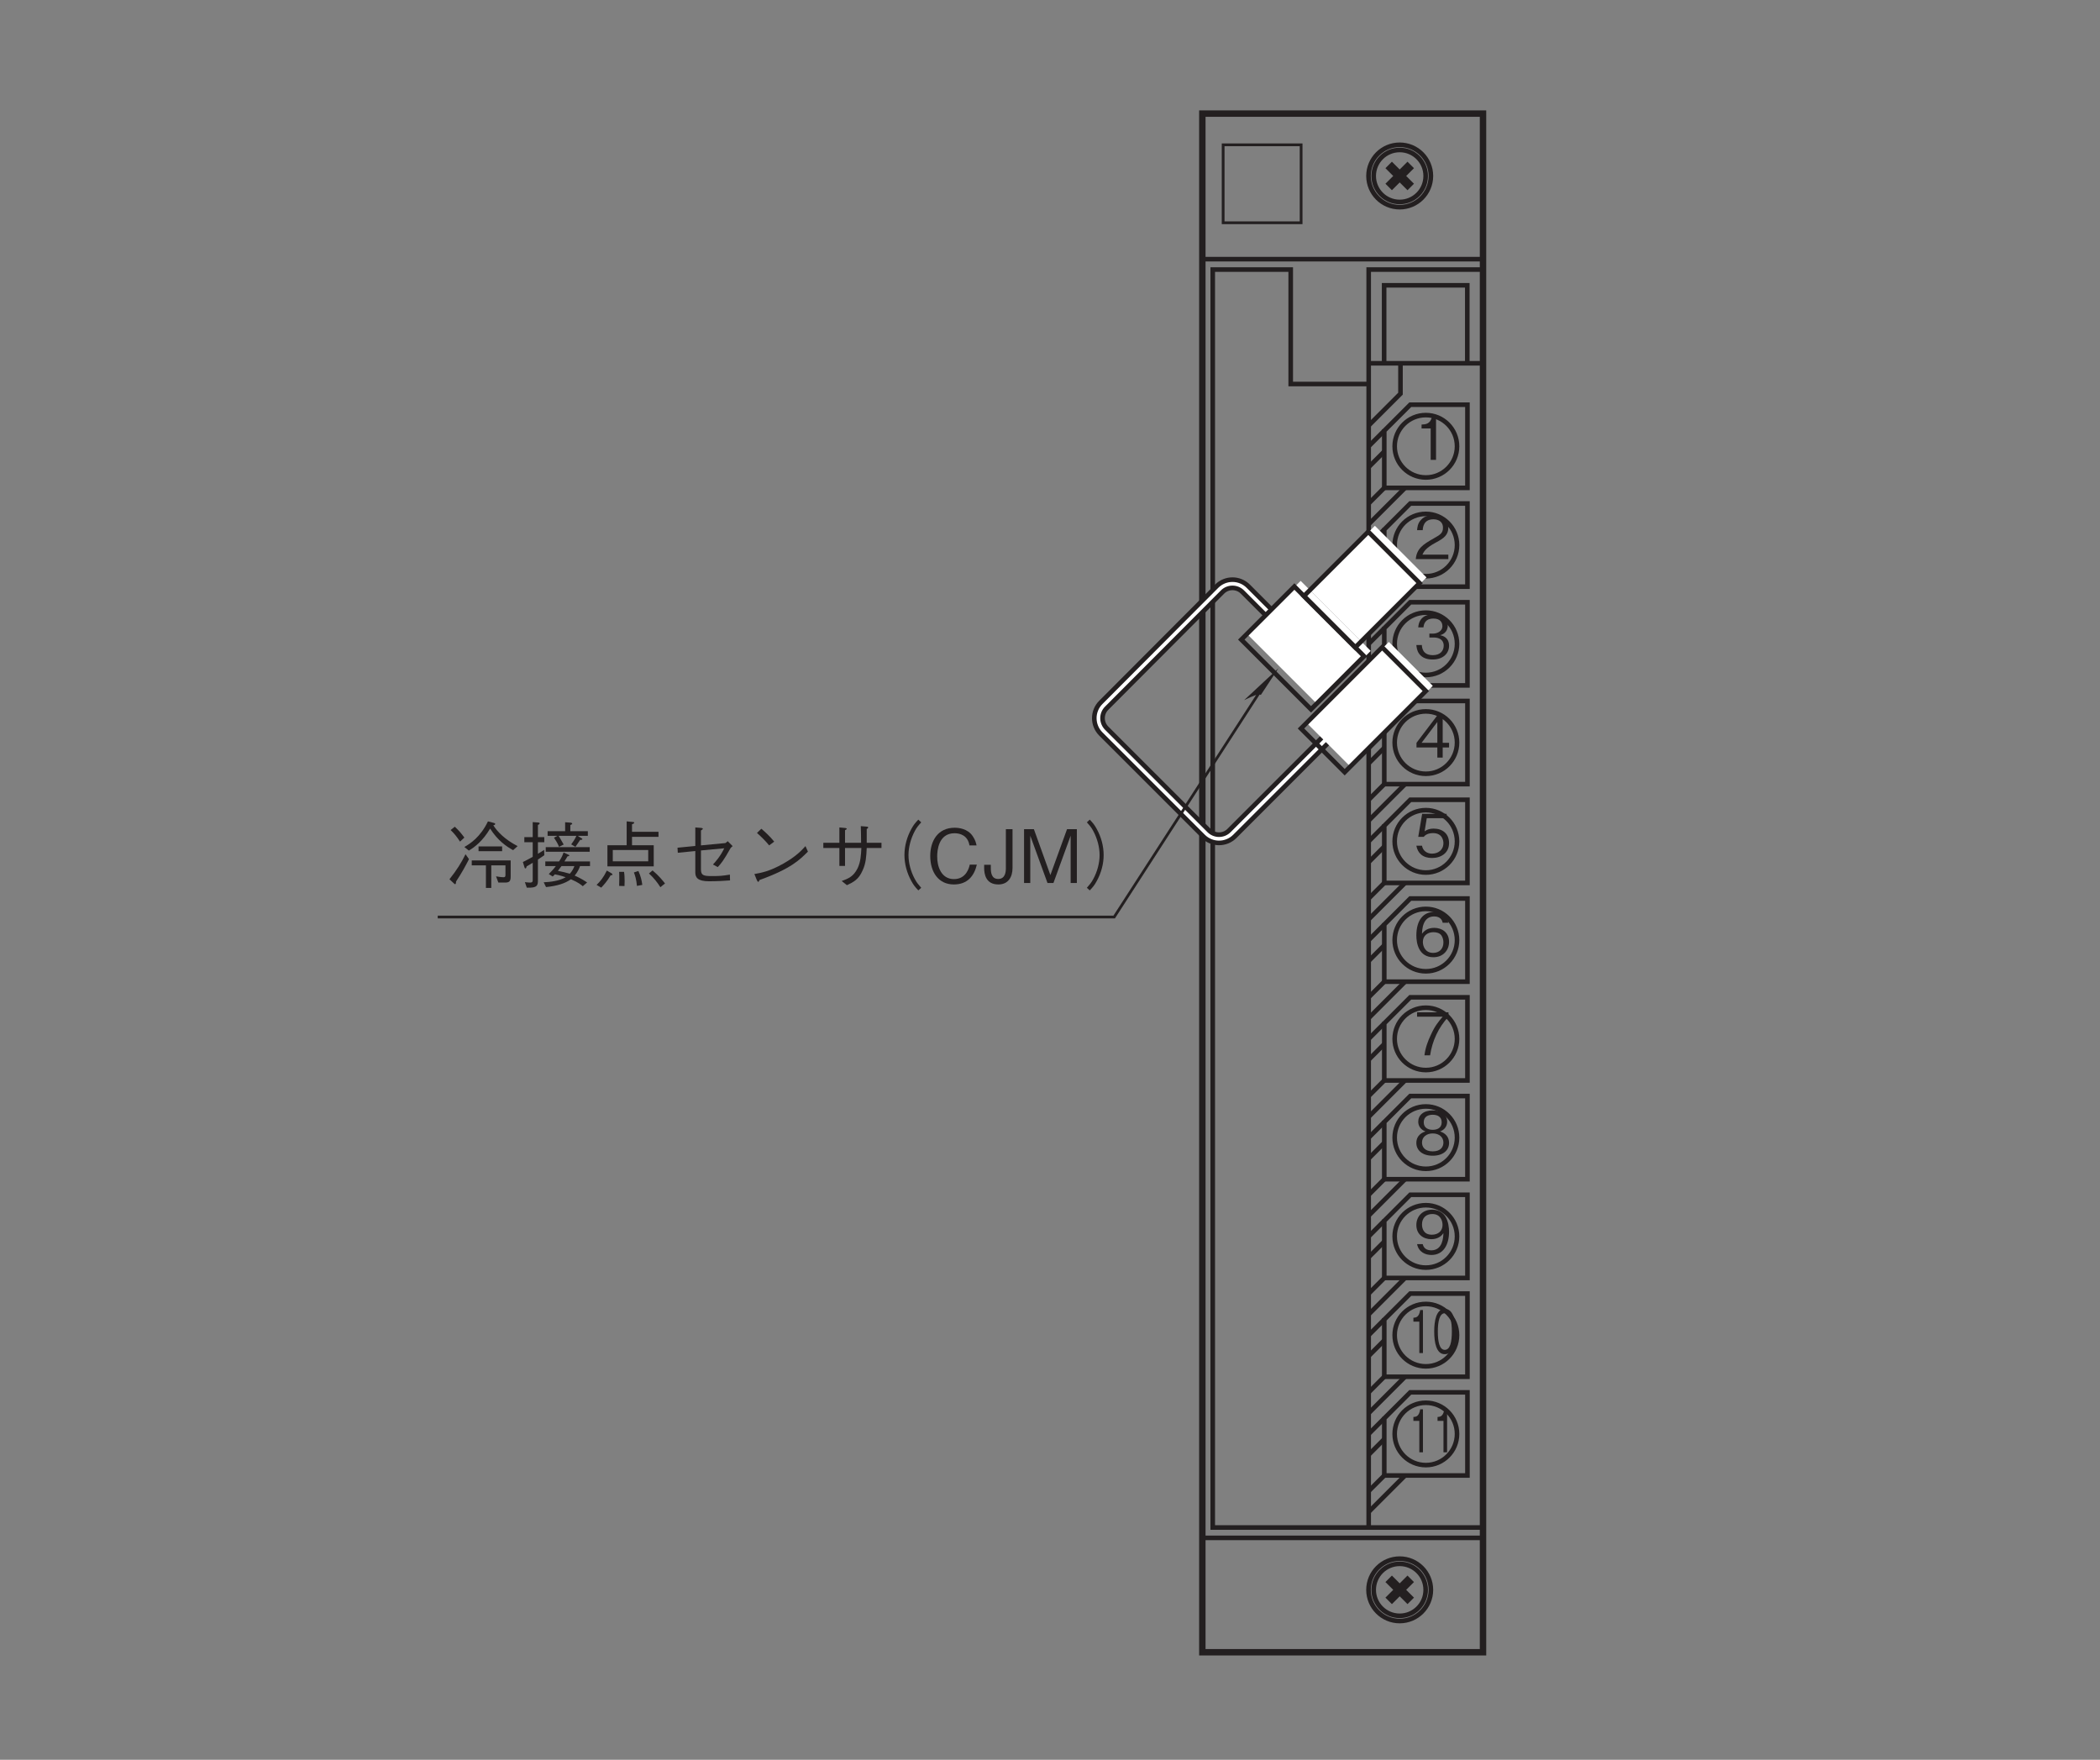 <?xml version="1.0" encoding="UTF-8"?>
<svg xmlns="http://www.w3.org/2000/svg" xmlns:xlink="http://www.w3.org/1999/xlink" width="226.77pt" height="190.01pt" viewBox="0 0 226.77 190.01" version="1.2">
<rect x="0" y="0" width="226.77" height="190.01" fill="#808080" stroke="none"/>
<defs>
<g>
<symbol overflow="visible" id="glyph0-0">
<path style="stroke:none;" d="M 0.406 0.766 L 3.719 0.766 L 3.719 -5.594 L 0.406 -5.594 Z M 2.062 -2.672 L 0.75 -5.281 L 3.391 -5.281 Z M 2.203 -2.422 L 3.516 -5.016 L 3.516 0.188 Z M 0.75 0.438 L 2.062 -2.156 L 3.391 0.438 Z M 0.625 -5.016 L 1.938 -2.422 L 0.625 0.188 Z M 0.625 -5.016 "/>
</symbol>
<symbol overflow="visible" id="glyph0-1">
<path style="stroke:none;" d="M 1.547 0 L 1.547 -4.641 L 1.25 -4.641 C 1.125 -3.859 0.797 -3.828 0.516 -3.812 L 0.516 -3.391 L 1.156 -3.391 L 1.156 0 Z M 1.547 0 "/>
</symbol>
<symbol overflow="visible" id="glyph0-2">
<path style="stroke:none;" d="M 2.453 -2.328 C 2.453 -3.484 2.234 -4.766 1.297 -4.766 C 0.375 -4.766 0.156 -3.484 0.156 -2.328 C 0.156 -1.156 0.375 0.125 1.297 0.125 C 2.234 0.125 2.453 -1.156 2.453 -2.328 Z M 2.062 -2.328 C 2.062 -1.234 1.891 -0.344 1.297 -0.344 C 0.719 -0.344 0.547 -1.234 0.547 -2.328 C 0.547 -3.359 0.719 -4.297 1.297 -4.297 C 1.891 -4.297 2.062 -3.391 2.062 -2.328 Z M 2.062 -2.328 "/>
</symbol>
<symbol overflow="visible" id="glyph1-0">
<path style="stroke:none;" d="M 0.641 0.766 L 5.719 0.766 L 5.719 -5.594 L 0.641 -5.594 Z M 3.172 -2.672 L 1.156 -5.281 L 5.203 -5.281 Z M 3.391 -2.422 L 5.406 -5.016 L 5.406 0.188 Z M 1.156 0.438 L 3.172 -2.156 L 5.203 0.438 Z M 0.953 -5.016 L 2.969 -2.422 L 0.953 0.188 Z M 0.953 -5.016 "/>
</symbol>
<symbol overflow="visible" id="glyph1-1">
<path style="stroke:none;" d="M 3.766 -2.391 C 3.766 -2.734 3.703 -3.531 3.344 -4.062 C 3.109 -4.406 2.672 -4.766 1.938 -4.766 C 0.891 -4.766 0.234 -4.031 0.234 -3.109 C 0.234 -2.094 1 -1.578 1.844 -1.578 C 2.688 -1.578 3.047 -2.062 3.156 -2.234 C 3.141 -1.766 3.078 -0.375 1.844 -0.375 C 1.094 -0.375 0.969 -0.875 0.922 -1.047 L 0.312 -1.047 C 0.484 -0.172 1.234 0.125 1.859 0.125 C 3.125 0.125 3.766 -0.938 3.766 -2.391 Z M 3.062 -3.109 C 3.062 -2.438 2.562 -2.062 1.906 -2.062 C 1 -2.062 0.844 -2.766 0.844 -3.172 C 0.844 -3.891 1.297 -4.297 1.953 -4.297 C 2.844 -4.297 3.062 -3.562 3.062 -3.109 Z M 3.062 -3.109 "/>
</symbol>
<symbol overflow="visible" id="glyph1-2">
<path style="stroke:none;" d="M 3.766 -1.25 C 3.766 -2.156 3.016 -2.422 2.797 -2.5 C 3.297 -2.672 3.562 -3.094 3.562 -3.547 C 3.562 -4.203 3.047 -4.766 2 -4.766 C 0.984 -4.766 0.438 -4.234 0.438 -3.547 C 0.438 -3.078 0.719 -2.672 1.219 -2.5 C 0.984 -2.422 0.234 -2.156 0.234 -1.25 C 0.234 -0.484 0.859 0.125 2 0.125 C 3.109 0.125 3.766 -0.453 3.766 -1.25 Z M 2.969 -3.484 C 2.969 -2.828 2.422 -2.672 2 -2.672 C 1.562 -2.672 1.031 -2.844 1.031 -3.484 C 1.031 -4.125 1.547 -4.297 2 -4.297 C 2.453 -4.297 2.969 -4.125 2.969 -3.484 Z M 3.156 -1.297 C 3.156 -0.828 2.859 -0.344 2 -0.344 C 1.141 -0.344 0.844 -0.828 0.844 -1.297 C 0.844 -1.891 1.328 -2.281 2 -2.281 C 2.719 -2.281 3.156 -1.859 3.156 -1.297 Z M 3.156 -1.297 "/>
</symbol>
<symbol overflow="visible" id="glyph1-3">
<path style="stroke:none;" d="M 3.703 -4.172 L 3.703 -4.641 L 0.312 -4.641 L 0.312 -4.172 L 3.078 -4.172 C 2.641 -3.656 2.25 -3.203 1.812 -2.234 C 1.469 -1.531 1.203 -0.781 1.109 0 L 1.719 0 C 1.953 -1.562 2.625 -3.016 3.703 -4.172 Z M 3.703 -4.172 "/>
</symbol>
<symbol overflow="visible" id="glyph1-4">
<path style="stroke:none;" d="M 3.766 -1.531 C 3.766 -2.547 3 -3.047 2.172 -3.047 C 1.469 -3.047 1.078 -2.734 0.844 -2.406 C 0.859 -2.875 0.922 -4.281 2.156 -4.281 C 2.906 -4.281 3.047 -3.766 3.078 -3.594 L 3.688 -3.594 C 3.516 -4.484 2.75 -4.766 2.156 -4.766 C 0.984 -4.766 0.234 -3.875 0.234 -2.219 C 0.234 -1.406 0.484 0.125 2.078 0.125 C 3.109 0.125 3.766 -0.609 3.766 -1.531 Z M 3.156 -1.469 C 3.156 -0.781 2.719 -0.344 2.047 -0.344 C 1.188 -0.344 0.938 -1.062 0.938 -1.531 C 0.938 -2.25 1.5 -2.578 2.078 -2.578 C 2.406 -2.578 2.734 -2.5 2.938 -2.234 C 3.109 -1.984 3.156 -1.688 3.156 -1.469 Z M 3.156 -1.469 "/>
</symbol>
<symbol overflow="visible" id="glyph1-5">
<path style="stroke:none;" d="M 3.766 -1.484 C 3.766 -2.5 3.062 -3.047 2.109 -3.047 C 1.547 -3.047 1.281 -2.859 1.125 -2.75 L 1.359 -4.172 L 3.5 -4.172 L 3.5 -4.641 L 0.859 -4.641 L 0.438 -2.156 L 1.031 -2.156 C 1.297 -2.5 1.75 -2.562 2.031 -2.562 C 3.078 -2.562 3.156 -1.703 3.156 -1.484 C 3.156 -0.734 2.578 -0.344 1.922 -0.344 C 1.406 -0.344 0.938 -0.641 0.844 -1.203 L 0.234 -1.203 C 0.375 -0.406 0.922 0.125 1.922 0.125 C 2.906 0.125 3.766 -0.422 3.766 -1.484 Z M 3.766 -1.484 "/>
</symbol>
<symbol overflow="visible" id="glyph1-6">
<path style="stroke:none;" d="M 3.766 -1.094 L 3.766 -1.594 L 3.078 -1.594 L 3.078 -4.641 L 2.562 -4.641 L 0.25 -1.594 L 0.25 -1.094 L 2.5 -1.094 L 2.5 0 L 3.078 0 L 3.078 -1.094 Z M 2.5 -1.594 L 0.797 -1.594 L 2.5 -3.844 Z M 2.5 -1.594 "/>
</symbol>
<symbol overflow="visible" id="glyph1-7">
<path style="stroke:none;" d="M 3.766 -1.359 C 3.766 -2.266 3.078 -2.438 2.812 -2.5 C 3.016 -2.562 3.625 -2.766 3.625 -3.562 C 3.625 -4.281 3 -4.766 2.078 -4.766 C 1.359 -4.766 0.516 -4.469 0.438 -3.344 L 1 -3.344 C 1.031 -3.516 1.047 -3.75 1.234 -3.969 C 1.438 -4.219 1.766 -4.297 2.062 -4.297 C 2.844 -4.297 3.047 -3.844 3.047 -3.484 C 3.047 -2.875 2.406 -2.672 2.047 -2.672 L 1.641 -2.672 L 1.641 -2.25 L 2.125 -2.25 C 2.625 -2.25 3.188 -2.047 3.188 -1.375 C 3.188 -0.797 2.797 -0.344 2.016 -0.344 C 0.891 -0.344 0.844 -1.188 0.828 -1.438 L 0.234 -1.438 C 0.266 -1.188 0.281 -0.859 0.531 -0.5 C 0.891 0 1.469 0.125 2 0.125 C 3.109 0.125 3.766 -0.531 3.766 -1.359 Z M 3.766 -1.359 "/>
</symbol>
<symbol overflow="visible" id="glyph1-8">
<path style="stroke:none;" d="M 3.688 0 L 3.688 -0.484 L 0.891 -0.484 C 1.031 -0.766 1.188 -1.172 2.359 -1.797 C 3.203 -2.25 3.688 -2.594 3.688 -3.422 C 3.688 -4.469 2.734 -4.766 2.062 -4.766 C 1.844 -4.766 1.172 -4.734 0.734 -4.234 C 0.359 -3.844 0.344 -3.391 0.312 -3.125 L 0.922 -3.125 C 0.938 -3.375 0.984 -4.297 2.078 -4.297 C 2.516 -4.297 3.109 -4.109 3.109 -3.391 C 3.109 -2.797 2.797 -2.625 2.109 -2.234 C 0.938 -1.578 0.266 -1.109 0.172 0 Z M 3.688 0 "/>
</symbol>
<symbol overflow="visible" id="glyph1-9">
<path style="stroke:none;" d="M 2.359 0 L 2.359 -4.641 L 1.922 -4.641 C 1.734 -3.859 1.219 -3.828 0.797 -3.812 L 0.797 -3.391 L 1.781 -3.391 L 1.781 0 Z M 2.359 0 "/>
</symbol>
<symbol overflow="visible" id="glyph2-0">
<path style="stroke:none;" d="M 0.797 0.953 L 7.156 0.953 L 7.156 -7 L 0.797 -7 Z M 3.984 -3.344 L 1.453 -6.594 L 6.5 -6.594 Z M 4.234 -3.016 L 6.766 -6.281 L 6.766 0.234 Z M 1.453 0.562 L 3.984 -2.703 L 6.5 0.562 Z M 1.188 -6.281 L 3.719 -3.016 L 1.188 0.234 Z M 1.188 -6.281 "/>
</symbol>
<symbol overflow="visible" id="glyph2-1">
<path style="stroke:none;" d="M 6 -3.438 L 6 -3.953 L 3.453 -3.953 L 3.453 -3.438 Z M 2.719 -2.438 L 2.719 -1.906 L 4.25 -1.906 L 4.25 0.531 L 4.828 0.531 L 4.828 -1.906 L 6.359 -1.906 L 6.359 -0.906 C 6.359 -0.75 6.359 -0.625 6.141 -0.625 C 5.922 -0.625 5.516 -0.688 5.344 -0.719 L 5.594 -0.047 L 6.234 -0.047 C 6.719 -0.047 6.922 -0.109 6.922 -0.688 L 6.922 -2.438 Z M 0.438 -5.719 C 0.828 -5.344 1.109 -5 1.453 -4.469 L 1.922 -4.906 C 1.578 -5.375 1.312 -5.688 0.891 -6.078 Z M 2.047 -3.109 C 1.594 -2.188 1.109 -1.406 0.312 -0.406 L 0.766 0.016 C 0.844 0.094 0.875 0.125 0.922 0.125 C 1.016 0.125 1.016 -0.031 1.031 -0.172 C 1.672 -1.141 2.062 -1.875 2.422 -2.578 Z M 2.406 -3.5 C 3.031 -3.875 3.891 -4.516 4.703 -5.875 C 5.531 -4.578 6.469 -3.938 7.188 -3.547 L 7.672 -3.984 C 6.312 -4.688 5.484 -5.531 5.047 -6.234 C 5.141 -6.25 5.25 -6.281 5.25 -6.375 C 5.25 -6.453 5.188 -6.469 5.062 -6.5 L 4.469 -6.656 C 3.656 -4.953 2.531 -4.234 1.922 -3.891 Z M 2.406 -3.5 "/>
</symbol>
<symbol overflow="visible" id="glyph2-2">
<path style="stroke:none;" d="M 4.672 -3.297 C 4.594 -3.047 4.484 -2.766 4.188 -2.328 L 2.703 -2.328 L 2.703 -1.828 L 3.844 -1.828 C 3.547 -1.438 3.281 -1.172 3.078 -0.969 L 3.5 -0.703 C 3.656 -0.844 3.672 -0.859 3.734 -0.938 C 3.922 -0.906 4.344 -0.812 4.906 -0.625 C 4.219 -0.219 3.219 -0.109 2.531 -0.078 L 2.781 0.438 C 4.031 0.312 4.859 0.031 5.469 -0.406 C 6.312 -0.047 6.578 0.203 6.75 0.344 L 7.219 -0.062 C 6.609 -0.469 6.141 -0.688 5.875 -0.797 C 6.219 -1.219 6.375 -1.594 6.453 -1.828 L 7.531 -1.828 L 7.531 -2.328 L 4.766 -2.328 C 4.922 -2.547 4.984 -2.703 5.094 -2.875 C 5.188 -2.891 5.297 -2.906 5.297 -2.969 C 5.297 -3.016 5.234 -3.047 5.156 -3.078 Z M 5.844 -1.828 C 5.766 -1.609 5.625 -1.297 5.344 -1 C 4.953 -1.125 4.484 -1.234 4.062 -1.312 C 4.203 -1.5 4.297 -1.609 4.453 -1.828 Z M 7.297 -5.094 L 7.297 -5.594 L 5.406 -5.594 L 5.406 -6.266 C 5.516 -6.297 5.609 -6.344 5.609 -6.422 C 5.609 -6.484 5.484 -6.5 5.453 -6.516 L 4.844 -6.562 L 4.844 -5.594 L 2.953 -5.594 L 2.953 -5.094 L 4.016 -5.094 L 3.641 -4.891 C 3.812 -4.641 4.031 -4.297 4.188 -3.906 L 4.688 -4.156 C 4.312 -4.828 4.219 -4.969 4.141 -5.094 L 6.062 -5.094 C 5.891 -4.703 5.641 -4.359 5.5 -4.172 L 5.953 -3.906 C 5.969 -3.906 6 -3.969 6.031 -4.016 C 6.25 -4.328 6.266 -4.359 6.469 -4.656 C 6.609 -4.656 6.703 -4.672 6.703 -4.734 C 6.703 -4.797 6.641 -4.828 6.594 -4.844 L 6.203 -5.094 Z M 2.75 -3.375 L 7.5 -3.375 L 7.5 -3.875 L 2.75 -3.875 Z M 2.578 -3.578 C 2.328 -3.406 2.219 -3.344 1.906 -3.156 L 1.906 -4.406 L 2.594 -4.406 L 2.594 -4.953 L 1.906 -4.953 L 1.906 -6.266 C 2 -6.312 2.094 -6.359 2.094 -6.438 C 2.094 -6.469 2.078 -6.516 1.953 -6.531 L 1.344 -6.578 L 1.344 -4.953 L 0.438 -4.953 L 0.438 -4.406 L 1.344 -4.406 L 1.344 -2.828 C 1 -2.625 0.625 -2.438 0.281 -2.266 L 0.453 -1.703 C 0.469 -1.625 0.5 -1.578 0.562 -1.578 C 0.641 -1.578 0.672 -1.719 0.688 -1.797 C 0.828 -1.875 1.047 -2 1.344 -2.188 L 1.344 -0.359 C 1.344 -0.172 1.344 -0.047 1.031 -0.047 C 0.859 -0.047 0.703 -0.078 0.5 -0.094 L 0.703 0.5 C 1.906 0.562 1.906 0.188 1.906 -0.328 L 1.906 -2.531 C 2.219 -2.75 2.359 -2.844 2.594 -3 Z M 2.578 -3.578 "/>
</symbol>
<symbol overflow="visible" id="glyph2-3">
<path style="stroke:none;" d="M 3.531 -4.078 L 1.453 -4.078 L 1.453 -1.797 L 6.453 -1.797 L 6.453 -4.078 L 4.109 -4.078 L 4.109 -4.984 L 6.969 -4.984 L 6.969 -5.531 L 4.109 -5.531 L 4.109 -6.344 C 4.203 -6.375 4.344 -6.422 4.344 -6.516 C 4.344 -6.578 4.266 -6.594 4.156 -6.594 L 3.531 -6.656 Z M 2.031 -2.344 L 2.031 -3.562 L 5.859 -3.562 L 5.859 -2.344 Z M 0.781 0.5 C 1.078 0.188 1.422 -0.188 1.797 -0.828 C 1.906 -0.844 2 -0.844 2 -0.922 C 2 -0.984 1.891 -1.047 1.875 -1.062 L 1.391 -1.344 C 1.031 -0.609 0.672 -0.156 0.281 0.203 Z M 2.719 -1.203 C 2.734 -1.016 2.734 -0.766 2.734 -0.391 C 2.734 -0.031 2.719 0.172 2.719 0.312 L 3.297 0.328 C 3.297 0.203 3.312 0.031 3.312 -0.219 C 3.312 -0.719 3.281 -1 3.25 -1.203 Z M 4.312 -1.141 C 4.438 -0.828 4.578 -0.375 4.641 0.312 L 5.219 0.203 C 5.156 -0.297 5.047 -0.75 4.797 -1.297 Z M 5.938 -1.031 C 6.484 -0.531 6.844 -0.062 7.172 0.453 L 7.672 0.047 C 7.422 -0.266 7 -0.797 6.328 -1.359 Z M 5.938 -1.031 "/>
</symbol>
<symbol overflow="visible" id="glyph2-4">
<path style="stroke:none;" d="M 3.594 -4.062 L 3.594 -5.672 C 3.766 -5.797 3.797 -5.812 3.797 -5.844 C 3.797 -5.938 3.625 -5.953 3.578 -5.953 L 2.984 -6 L 2.984 -4 L 1.062 -3.812 L 1.094 -3.266 L 2.984 -3.453 L 2.984 -1.141 C 2.984 -0.609 3.219 -0.188 4.469 -0.188 C 5.266 -0.188 6.172 -0.234 6.734 -0.281 L 6.719 -0.906 C 5.844 -0.766 5.656 -0.75 4.75 -0.75 C 3.859 -0.75 3.594 -0.828 3.594 -1.484 L 3.594 -3.516 L 6.109 -3.75 C 5.703 -2.891 5.156 -2.281 4.891 -2 L 5.406 -1.719 C 5.766 -2.094 6.047 -2.438 6.781 -3.75 C 6.812 -3.812 6.859 -3.844 7.016 -3.984 L 6.484 -4.516 C 6.438 -4.484 6.266 -4.312 6.219 -4.312 Z M 3.594 -4.062 "/>
</symbol>
<symbol overflow="visible" id="glyph2-5">
<path style="stroke:none;" d="M 3.547 -4.469 C 3.078 -5.062 2.406 -5.656 2.156 -5.859 L 1.688 -5.406 C 2.156 -4.984 2.609 -4.547 3 -4.062 Z M 6.922 -3.984 C 6.469 -3.484 5.906 -2.875 4.531 -2.094 C 3.062 -1.266 2.188 -1.109 1.406 -0.969 L 1.672 -0.312 C 1.719 -0.219 1.766 -0.125 1.828 -0.125 C 1.875 -0.125 1.969 -0.312 1.969 -0.328 C 5.328 -1.531 6.297 -2.5 7.188 -3.391 Z M 6.922 -3.984 "/>
</symbol>
<symbol overflow="visible" id="glyph2-6">
<path style="stroke:none;" d="M 5.578 -4.344 L 5.578 -5.828 C 5.656 -5.875 5.734 -5.922 5.734 -6 C 5.734 -6.078 5.625 -6.094 5.516 -6.094 L 4.938 -6.141 C 4.953 -5.703 4.969 -5.031 4.969 -4.344 L 3.234 -4.344 L 3.234 -5.703 C 3.406 -5.797 3.422 -5.812 3.422 -5.844 C 3.422 -5.906 3.328 -5.922 3.281 -5.938 L 2.625 -6 L 2.625 -4.344 L 0.891 -4.344 L 0.891 -3.781 L 2.625 -3.781 L 2.625 -1.844 L 3.234 -1.844 L 3.234 -3.781 L 5 -3.781 C 4.953 -2.953 4.922 -2.297 4.594 -1.594 C 4.156 -0.719 3.625 -0.484 2.875 -0.219 L 3.438 0.234 C 4.141 -0.094 4.703 -0.375 5.125 -1.344 C 5.5 -2.125 5.531 -2.875 5.578 -3.781 L 7.172 -3.781 L 7.172 -4.344 Z M 5.578 -4.344 "/>
</symbol>
<symbol overflow="visible" id="glyph2-7">
<path style="stroke:none;" d="M 7.172 -6.844 C 6.844 -6.5 6.656 -6.281 6.422 -5.844 C 5.938 -4.969 5.672 -3.984 5.672 -3.016 C 5.672 -2.062 5.938 -1.078 6.422 -0.203 C 6.656 0.234 6.844 0.453 7.172 0.797 L 7.484 0.516 C 7.188 0.172 7 -0.031 6.781 -0.453 C 6.359 -1.234 6.109 -2.156 6.109 -3.016 C 6.109 -3.875 6.359 -4.797 6.781 -5.594 C 7 -6.016 7.188 -6.219 7.484 -6.547 Z M 7.172 -6.844 "/>
</symbol>
<symbol overflow="visible" id="glyph2-8">
<path style="stroke:none;" d="M 5.531 -1.984 L 4.766 -1.984 C 4.703 -1.688 4.406 -0.422 3.062 -0.422 C 1.688 -0.422 1.234 -1.781 1.25 -2.891 C 1.25 -3.438 1.359 -5.375 3.125 -5.375 C 3.734 -5.375 4.562 -5.125 4.734 -4.062 L 5.5 -4.062 C 5.453 -4.281 5.375 -4.641 5.094 -5.047 C 4.547 -5.891 3.516 -5.969 3.141 -5.969 C 1.328 -5.969 0.5 -4.562 0.5 -2.922 C 0.5 -1.188 1.375 0.156 3.047 0.156 C 4.531 0.156 5.25 -0.781 5.531 -1.984 Z M 5.531 -1.984 "/>
</symbol>
<symbol overflow="visible" id="glyph2-9">
<path style="stroke:none;" d="M 3.344 -1.625 L 3.344 -5.812 L 2.625 -5.812 L 2.625 -1.594 C 2.625 -1.203 2.562 -0.438 1.797 -0.438 C 1.047 -0.438 1 -1.172 1 -1.641 L 1 -1.969 L 0.281 -1.969 L 0.281 -1.625 C 0.281 -1 0.438 0.156 1.812 0.156 C 2.891 0.156 3.344 -0.656 3.344 -1.625 Z M 3.344 -1.625 "/>
</symbol>
<symbol overflow="visible" id="glyph2-10">
<path style="stroke:none;" d="M 6.312 0 L 6.312 -5.812 L 5.25 -5.812 L 3.453 -0.859 L 1.672 -5.812 L 0.609 -5.812 L 0.609 0 L 1.281 0 L 1.281 -5.109 L 3.141 0 L 3.781 0 L 5.641 -5.109 L 5.641 0 Z M 6.312 0 "/>
</symbol>
<symbol overflow="visible" id="glyph2-11">
<path style="stroke:none;" d="M 0.781 0.797 C 1.109 0.453 1.297 0.234 1.531 -0.203 C 2.016 -1.078 2.281 -2.062 2.281 -3.016 C 2.281 -3.984 2.016 -4.969 1.531 -5.844 C 1.297 -6.281 1.109 -6.5 0.781 -6.844 L 0.469 -6.547 C 0.766 -6.219 0.953 -6.016 1.172 -5.594 C 1.594 -4.797 1.844 -3.875 1.844 -3.016 C 1.844 -2.156 1.594 -1.234 1.172 -0.453 C 0.953 -0.031 0.766 0.172 0.469 0.516 Z M 0.781 0.797 "/>
</symbol>
</g>
</defs>
<g id="surface1">
<path style="fill:none;stroke-width:7;stroke-linecap:butt;stroke-linejoin:miter;stroke:rgb(13.73%,12.16%,12.549%);stroke-opacity:1;stroke-miterlimit:4;" d="M 1306.688 107.331 L 1612.846 107.331 L 1612.846 1785.443 L 1306.688 1785.443 Z M 1306.688 107.331 " transform="matrix(0.099,0,0,-0.099,0.473,189.025)"/>
<path style="fill:none;stroke-width:5;stroke-linecap:butt;stroke-linejoin:miter;stroke:rgb(13.73%,12.16%,12.549%);stroke-opacity:1;stroke-miterlimit:4;" d="M 1521.945 1683.391 C 1540.753 1683.391 1555.988 1698.626 1555.988 1717.434 C 1555.988 1736.204 1540.753 1751.439 1521.945 1751.439 C 1503.176 1751.439 1487.94 1736.204 1487.94 1717.434 C 1487.94 1698.626 1503.176 1683.391 1521.945 1683.391 Z M 1521.945 1683.391 " transform="matrix(0.099,0,0,-0.099,0.473,189.025)"/>
<path style="fill:none;stroke-width:5;stroke-linecap:butt;stroke-linejoin:miter;stroke:rgb(13.73%,12.16%,12.549%);stroke-opacity:1;stroke-miterlimit:4;" d="M 1306.688 232.079 L 1612.846 232.079 L 1612.846 1626.691 L 1306.688 1626.691 Z M 1306.688 232.079 " transform="matrix(0.099,0,0,-0.099,0.473,189.025)"/>
<path style="fill:none;stroke-width:5;stroke-linecap:butt;stroke-linejoin:miter;stroke:rgb(13.73%,12.16%,12.549%);stroke-opacity:1;stroke-miterlimit:4;" d="M 1612.846 1615.343 L 1488.137 1615.343 L 1488.137 243.388 " transform="matrix(0.099,0,0,-0.099,0.473,189.025)"/>
<path style="fill:none;stroke-width:5;stroke-linecap:butt;stroke-linejoin:miter;stroke:rgb(13.73%,12.16%,12.549%);stroke-opacity:1;stroke-miterlimit:4;" d="M 1612.846 243.388 L 1318.036 243.388 L 1318.036 1615.343 L 1403.086 1615.343 L 1403.086 1490.516 L 1487.94 1490.516 " transform="matrix(0.099,0,0,-0.099,0.473,189.025)"/>
<g style="fill:rgb(13.73%,12.16%,12.549%);fill-opacity:1;">
  <use xlink:href="#glyph0-1" x="152.111" y="156.809"/>
  <use xlink:href="#glyph0-1" x="154.718" y="156.809"/>
</g>
<path style="fill:none;stroke-width:5;stroke-linecap:butt;stroke-linejoin:miter;stroke:rgb(13.73%,12.16%,12.549%);stroke-opacity:1;stroke-miterlimit:4;" d="M 1533.489 390.793 L 1505.139 362.442 L 1505.139 300.088 L 1595.843 300.088 L 1595.843 390.793 Z M 1533.489 390.793 " transform="matrix(0.099,0,0,-0.099,0.473,189.025)"/>
<path style="fill:none;stroke-width:5;stroke-linecap:butt;stroke-linejoin:miter;stroke:rgb(13.73%,12.16%,12.549%);stroke-opacity:1;stroke-miterlimit:4;" d="M 1488.412 345.754 L 1505.139 362.442 " transform="matrix(0.099,0,0,-0.099,0.473,189.025)"/>
<path style="fill:none;stroke-width:5;stroke-linecap:butt;stroke-linejoin:miter;stroke:rgb(13.73%,12.16%,12.549%);stroke-opacity:1;stroke-miterlimit:4;" d="M 1488.019 322.666 L 1505.257 339.904 " transform="matrix(0.099,0,0,-0.099,0.473,189.025)"/>
<path style="fill:none;stroke-width:5;stroke-linecap:butt;stroke-linejoin:miter;stroke:rgb(13.73%,12.16%,12.549%);stroke-opacity:1;stroke-miterlimit:4;" d="M 1488.333 283.321 L 1505.217 300.167 " transform="matrix(0.099,0,0,-0.099,0.473,189.025)"/>
<path style="fill:none;stroke-width:5;stroke-linecap:butt;stroke-linejoin:miter;stroke:rgb(13.73%,12.16%,12.549%);stroke-opacity:1;stroke-miterlimit:4;" d="M 1488.176 260.469 L 1527.756 300.049 " transform="matrix(0.099,0,0,-0.099,0.473,189.025)"/>
<path style="fill:none;stroke-width:5;stroke-linecap:butt;stroke-linejoin:miter;stroke:rgb(13.73%,12.16%,12.549%);stroke-opacity:1;stroke-miterlimit:4;" d="M 1521.945 1689.084 C 1537.612 1689.084 1550.295 1701.767 1550.295 1717.434 C 1550.295 1733.062 1537.612 1745.785 1521.945 1745.785 C 1506.317 1745.785 1493.595 1733.062 1493.595 1717.434 C 1493.595 1701.767 1506.317 1689.084 1521.945 1689.084 Z M 1521.945 1689.084 " transform="matrix(0.099,0,0,-0.099,0.473,189.025)"/>
<path style="fill:none;stroke-width:5;stroke-linecap:butt;stroke-linejoin:miter;stroke:rgb(13.73%,12.16%,12.549%);stroke-opacity:1;stroke-miterlimit:4;" d="M 1521.945 141.375 C 1540.753 141.375 1555.988 156.61 1555.988 175.379 C 1555.988 194.188 1540.753 209.423 1521.945 209.423 C 1503.176 209.423 1487.94 194.188 1487.94 175.379 C 1487.94 156.61 1503.176 141.375 1521.945 141.375 Z M 1521.945 141.375 " transform="matrix(0.099,0,0,-0.099,0.473,189.025)"/>
<path style="fill:none;stroke-width:5;stroke-linecap:butt;stroke-linejoin:miter;stroke:rgb(13.73%,12.16%,12.549%);stroke-opacity:1;stroke-miterlimit:4;" d="M 1521.945 147.068 C 1537.612 147.068 1550.295 159.751 1550.295 175.379 C 1550.295 191.046 1537.612 203.768 1521.945 203.768 C 1506.317 203.768 1493.595 191.046 1493.595 175.379 C 1493.595 159.751 1506.317 147.068 1521.945 147.068 Z M 1521.945 147.068 " transform="matrix(0.099,0,0,-0.099,0.473,189.025)"/>
<path style="fill:none;stroke-width:5;stroke-linecap:butt;stroke-linejoin:miter;stroke:rgb(13.73%,12.16%,12.549%);stroke-opacity:1;stroke-miterlimit:4;" d="M 1550.491 311.436 C 1569.26 311.436 1584.495 326.671 1584.495 345.44 C 1584.495 364.249 1569.26 379.445 1550.491 379.445 C 1531.683 379.445 1516.487 364.249 1516.487 345.44 C 1516.487 326.671 1531.683 311.436 1550.491 311.436 Z M 1550.491 311.436 " transform="matrix(0.099,0,0,-0.099,0.473,189.025)"/>
<g style="fill:rgb(13.73%,12.16%,12.549%);fill-opacity:1;">
  <use xlink:href="#glyph0-1" x="152.111" y="146.093"/>
  <use xlink:href="#glyph0-2" x="154.718" y="146.093"/>
</g>
<path style="fill:none;stroke-width:5;stroke-linecap:butt;stroke-linejoin:miter;stroke:rgb(13.73%,12.16%,12.549%);stroke-opacity:1;stroke-miterlimit:4;" d="M 1533.489 498.499 L 1505.139 470.188 L 1505.139 407.834 L 1595.843 407.834 L 1595.843 498.499 Z M 1533.489 498.499 " transform="matrix(0.099,0,0,-0.099,0.473,189.025)"/>
<path style="fill:none;stroke-width:5;stroke-linecap:butt;stroke-linejoin:miter;stroke:rgb(13.73%,12.16%,12.549%);stroke-opacity:1;stroke-miterlimit:4;" d="M 1488.412 453.461 L 1505.139 470.188 " transform="matrix(0.099,0,0,-0.099,0.473,189.025)"/>
<path style="fill:none;stroke-width:5;stroke-linecap:butt;stroke-linejoin:miter;stroke:rgb(13.73%,12.16%,12.549%);stroke-opacity:1;stroke-miterlimit:4;" d="M 1488.019 430.373 L 1505.257 447.61 " transform="matrix(0.099,0,0,-0.099,0.473,189.025)"/>
<path style="fill:none;stroke-width:5;stroke-linecap:butt;stroke-linejoin:miter;stroke:rgb(13.73%,12.16%,12.549%);stroke-opacity:1;stroke-miterlimit:4;" d="M 1488.333 391.028 L 1505.217 407.913 " transform="matrix(0.099,0,0,-0.099,0.473,189.025)"/>
<path style="fill:none;stroke-width:5;stroke-linecap:butt;stroke-linejoin:miter;stroke:rgb(13.73%,12.16%,12.549%);stroke-opacity:1;stroke-miterlimit:4;" d="M 1488.176 368.175 L 1527.756 407.755 " transform="matrix(0.099,0,0,-0.099,0.473,189.025)"/>
<path style="fill:none;stroke-width:5;stroke-linecap:butt;stroke-linejoin:miter;stroke:rgb(13.73%,12.16%,12.549%);stroke-opacity:1;stroke-miterlimit:4;" d="M 1550.491 419.143 C 1569.26 419.143 1584.495 434.378 1584.495 453.147 C 1584.495 471.955 1569.26 487.191 1550.491 487.191 C 1531.683 487.191 1516.487 471.955 1516.487 453.147 C 1516.487 434.378 1531.683 419.143 1550.491 419.143 Z M 1550.491 419.143 " transform="matrix(0.099,0,0,-0.099,0.473,189.025)"/>
<g style="fill:rgb(13.73%,12.16%,12.549%);fill-opacity:1;">
  <use xlink:href="#glyph1-1" x="152.712" y="135.378"/>
</g>
<path style="fill:none;stroke-width:5;stroke-linecap:butt;stroke-linejoin:miter;stroke:rgb(13.73%,12.16%,12.549%);stroke-opacity:1;stroke-miterlimit:4;" d="M 1533.489 606.245 L 1505.139 577.895 L 1505.139 515.541 L 1595.843 515.541 L 1595.843 606.245 Z M 1533.489 606.245 " transform="matrix(0.099,0,0,-0.099,0.473,189.025)"/>
<path style="fill:none;stroke-width:5;stroke-linecap:butt;stroke-linejoin:miter;stroke:rgb(13.73%,12.16%,12.549%);stroke-opacity:1;stroke-miterlimit:4;" d="M 1488.412 561.168 L 1505.139 577.895 " transform="matrix(0.099,0,0,-0.099,0.473,189.025)"/>
<path style="fill:none;stroke-width:5;stroke-linecap:butt;stroke-linejoin:miter;stroke:rgb(13.73%,12.16%,12.549%);stroke-opacity:1;stroke-miterlimit:4;" d="M 1488.019 538.079 L 1505.257 555.317 " transform="matrix(0.099,0,0,-0.099,0.473,189.025)"/>
<path style="fill:none;stroke-width:5;stroke-linecap:butt;stroke-linejoin:miter;stroke:rgb(13.73%,12.16%,12.549%);stroke-opacity:1;stroke-miterlimit:4;" d="M 1488.333 498.735 L 1505.217 515.619 " transform="matrix(0.099,0,0,-0.099,0.473,189.025)"/>
<path style="fill:none;stroke-width:5;stroke-linecap:butt;stroke-linejoin:miter;stroke:rgb(13.73%,12.16%,12.549%);stroke-opacity:1;stroke-miterlimit:4;" d="M 1488.176 475.882 L 1527.756 515.462 " transform="matrix(0.099,0,0,-0.099,0.473,189.025)"/>
<path style="fill:none;stroke-width:5;stroke-linecap:butt;stroke-linejoin:miter;stroke:rgb(13.73%,12.16%,12.549%);stroke-opacity:1;stroke-miterlimit:4;" d="M 1550.491 526.849 C 1569.26 526.849 1584.495 542.085 1584.495 560.893 C 1584.495 579.662 1569.26 594.897 1550.491 594.897 C 1531.683 594.897 1516.487 579.662 1516.487 560.893 C 1516.487 542.085 1531.683 526.849 1550.491 526.849 Z M 1550.491 526.849 " transform="matrix(0.099,0,0,-0.099,0.473,189.025)"/>
<g style="fill:rgb(13.73%,12.16%,12.549%);fill-opacity:1;">
  <use xlink:href="#glyph1-2" x="152.712" y="124.662"/>
</g>
<path style="fill:none;stroke-width:5;stroke-linecap:butt;stroke-linejoin:miter;stroke:rgb(13.73%,12.16%,12.549%);stroke-opacity:1;stroke-miterlimit:4;" d="M 1533.489 713.952 L 1505.139 685.602 L 1505.139 623.247 L 1595.843 623.247 L 1595.843 713.952 Z M 1533.489 713.952 " transform="matrix(0.099,0,0,-0.099,0.473,189.025)"/>
<path style="fill:none;stroke-width:5;stroke-linecap:butt;stroke-linejoin:miter;stroke:rgb(13.73%,12.16%,12.549%);stroke-opacity:1;stroke-miterlimit:4;" d="M 1488.412 668.875 L 1505.139 685.602 " transform="matrix(0.099,0,0,-0.099,0.473,189.025)"/>
<path style="fill:none;stroke-width:5;stroke-linecap:butt;stroke-linejoin:miter;stroke:rgb(13.73%,12.16%,12.549%);stroke-opacity:1;stroke-miterlimit:4;" d="M 1488.019 645.786 L 1505.257 663.024 " transform="matrix(0.099,0,0,-0.099,0.473,189.025)"/>
<path style="fill:none;stroke-width:5;stroke-linecap:butt;stroke-linejoin:miter;stroke:rgb(13.73%,12.16%,12.549%);stroke-opacity:1;stroke-miterlimit:4;" d="M 1488.333 606.442 L 1505.217 623.326 " transform="matrix(0.099,0,0,-0.099,0.473,189.025)"/>
<path style="fill:none;stroke-width:5;stroke-linecap:butt;stroke-linejoin:miter;stroke:rgb(13.73%,12.16%,12.549%);stroke-opacity:1;stroke-miterlimit:4;" d="M 1488.176 583.628 L 1527.756 623.208 " transform="matrix(0.099,0,0,-0.099,0.473,189.025)"/>
<path style="fill:none;stroke-width:5;stroke-linecap:butt;stroke-linejoin:miter;stroke:rgb(13.73%,12.16%,12.549%);stroke-opacity:1;stroke-miterlimit:4;" d="M 1550.491 634.595 C 1569.26 634.595 1584.495 649.791 1584.495 668.6 C 1584.495 687.369 1569.26 702.604 1550.491 702.604 C 1531.683 702.604 1516.487 687.369 1516.487 668.6 C 1516.487 649.791 1531.683 634.595 1550.491 634.595 Z M 1550.491 634.595 " transform="matrix(0.099,0,0,-0.099,0.473,189.025)"/>
<g style="fill:rgb(13.73%,12.16%,12.549%);fill-opacity:1;">
  <use xlink:href="#glyph1-3" x="152.712" y="113.946"/>
</g>
<path style="fill:none;stroke-width:5;stroke-linecap:butt;stroke-linejoin:miter;stroke:rgb(13.73%,12.16%,12.549%);stroke-opacity:1;stroke-miterlimit:4;" d="M 1533.489 821.659 L 1505.139 793.309 L 1505.139 730.954 L 1595.843 730.954 L 1595.843 821.659 Z M 1533.489 821.659 " transform="matrix(0.099,0,0,-0.099,0.473,189.025)"/>
<path style="fill:none;stroke-width:5;stroke-linecap:butt;stroke-linejoin:miter;stroke:rgb(13.73%,12.16%,12.549%);stroke-opacity:1;stroke-miterlimit:4;" d="M 1488.412 776.62 L 1505.139 793.309 " transform="matrix(0.099,0,0,-0.099,0.473,189.025)"/>
<path style="fill:none;stroke-width:5;stroke-linecap:butt;stroke-linejoin:miter;stroke:rgb(13.73%,12.16%,12.549%);stroke-opacity:1;stroke-miterlimit:4;" d="M 1488.019 753.493 L 1505.257 770.77 " transform="matrix(0.099,0,0,-0.099,0.473,189.025)"/>
<path style="fill:none;stroke-width:5;stroke-linecap:butt;stroke-linejoin:miter;stroke:rgb(13.73%,12.16%,12.549%);stroke-opacity:1;stroke-miterlimit:4;" d="M 1488.333 714.187 L 1505.217 731.033 " transform="matrix(0.099,0,0,-0.099,0.473,189.025)"/>
<path style="fill:none;stroke-width:5;stroke-linecap:butt;stroke-linejoin:miter;stroke:rgb(13.73%,12.16%,12.549%);stroke-opacity:1;stroke-miterlimit:4;" d="M 1488.176 691.335 L 1527.756 730.915 " transform="matrix(0.099,0,0,-0.099,0.473,189.025)"/>
<path style="fill:none;stroke-width:5;stroke-linecap:butt;stroke-linejoin:miter;stroke:rgb(13.73%,12.16%,12.549%);stroke-opacity:1;stroke-miterlimit:4;" d="M 1550.491 742.302 C 1569.26 742.302 1584.495 757.537 1584.495 776.306 C 1584.495 795.076 1569.26 810.311 1550.491 810.311 C 1531.683 810.311 1516.487 795.076 1516.487 776.306 C 1516.487 757.537 1531.683 742.302 1550.491 742.302 Z M 1550.491 742.302 " transform="matrix(0.099,0,0,-0.099,0.473,189.025)"/>
<g style="fill:rgb(13.73%,12.16%,12.549%);fill-opacity:1;">
  <use xlink:href="#glyph1-4" x="152.712" y="103.23"/>
</g>
<path style="fill:none;stroke-width:5;stroke-linecap:butt;stroke-linejoin:miter;stroke:rgb(13.73%,12.16%,12.549%);stroke-opacity:1;stroke-miterlimit:4;" d="M 1533.489 929.365 L 1505.139 901.015 L 1505.139 838.661 L 1595.843 838.661 L 1595.843 929.365 Z M 1533.489 929.365 " transform="matrix(0.099,0,0,-0.099,0.473,189.025)"/>
<path style="fill:none;stroke-width:5;stroke-linecap:butt;stroke-linejoin:miter;stroke:rgb(13.73%,12.16%,12.549%);stroke-opacity:1;stroke-miterlimit:4;" d="M 1488.412 884.327 L 1505.139 901.015 " transform="matrix(0.099,0,0,-0.099,0.473,189.025)"/>
<path style="fill:none;stroke-width:5;stroke-linecap:butt;stroke-linejoin:miter;stroke:rgb(13.73%,12.16%,12.549%);stroke-opacity:1;stroke-miterlimit:4;" d="M 1488.019 861.239 L 1505.257 878.477 " transform="matrix(0.099,0,0,-0.099,0.473,189.025)"/>
<path style="fill:none;stroke-width:5;stroke-linecap:butt;stroke-linejoin:miter;stroke:rgb(13.73%,12.16%,12.549%);stroke-opacity:1;stroke-miterlimit:4;" d="M 1488.333 821.894 L 1505.217 838.739 " transform="matrix(0.099,0,0,-0.099,0.473,189.025)"/>
<path style="fill:none;stroke-width:5;stroke-linecap:butt;stroke-linejoin:miter;stroke:rgb(13.73%,12.16%,12.549%);stroke-opacity:1;stroke-miterlimit:4;" d="M 1488.176 799.041 L 1527.756 838.622 " transform="matrix(0.099,0,0,-0.099,0.473,189.025)"/>
<path style="fill:none;stroke-width:5;stroke-linecap:butt;stroke-linejoin:miter;stroke:rgb(13.73%,12.16%,12.549%);stroke-opacity:1;stroke-miterlimit:4;" d="M 1550.491 850.009 C 1569.26 850.009 1584.495 865.244 1584.495 884.013 C 1584.495 902.821 1569.26 918.057 1550.491 918.057 C 1531.683 918.057 1516.487 902.821 1516.487 884.013 C 1516.487 865.244 1531.683 850.009 1550.491 850.009 Z M 1550.491 850.009 " transform="matrix(0.099,0,0,-0.099,0.473,189.025)"/>
<g style="fill:rgb(13.73%,12.16%,12.549%);fill-opacity:1;">
  <use xlink:href="#glyph1-5" x="152.712" y="92.515"/>
</g>
<path style="fill:none;stroke-width:5;stroke-linecap:butt;stroke-linejoin:miter;stroke:rgb(13.73%,12.16%,12.549%);stroke-opacity:1;stroke-miterlimit:4;" d="M 1533.489 1037.072 L 1505.139 1008.761 L 1505.139 946.368 L 1595.843 946.368 L 1595.843 1037.072 Z M 1533.489 1037.072 " transform="matrix(0.099,0,0,-0.099,0.473,189.025)"/>
<path style="fill:none;stroke-width:5;stroke-linecap:butt;stroke-linejoin:miter;stroke:rgb(13.73%,12.16%,12.549%);stroke-opacity:1;stroke-miterlimit:4;" d="M 1488.412 992.034 L 1505.139 1008.761 " transform="matrix(0.099,0,0,-0.099,0.473,189.025)"/>
<path style="fill:none;stroke-width:5;stroke-linecap:butt;stroke-linejoin:miter;stroke:rgb(13.73%,12.16%,12.549%);stroke-opacity:1;stroke-miterlimit:4;" d="M 1488.019 968.945 L 1505.257 986.183 " transform="matrix(0.099,0,0,-0.099,0.473,189.025)"/>
<path style="fill:none;stroke-width:5;stroke-linecap:butt;stroke-linejoin:miter;stroke:rgb(13.73%,12.16%,12.549%);stroke-opacity:1;stroke-miterlimit:4;" d="M 1488.333 929.601 L 1505.217 946.446 " transform="matrix(0.099,0,0,-0.099,0.473,189.025)"/>
<path style="fill:none;stroke-width:5;stroke-linecap:butt;stroke-linejoin:miter;stroke:rgb(13.73%,12.16%,12.549%);stroke-opacity:1;stroke-miterlimit:4;" d="M 1488.176 906.748 L 1527.756 946.328 " transform="matrix(0.099,0,0,-0.099,0.473,189.025)"/>
<path style="fill:none;stroke-width:5;stroke-linecap:butt;stroke-linejoin:miter;stroke:rgb(13.73%,12.16%,12.549%);stroke-opacity:1;stroke-miterlimit:4;" d="M 1550.491 957.715 C 1569.26 957.715 1584.495 972.951 1584.495 991.72 C 1584.495 1010.528 1569.26 1025.763 1550.491 1025.763 C 1531.683 1025.763 1516.487 1010.528 1516.487 991.72 C 1516.487 972.951 1531.683 957.715 1550.491 957.715 Z M 1550.491 957.715 " transform="matrix(0.099,0,0,-0.099,0.473,189.025)"/>
<g style="fill:rgb(13.73%,12.16%,12.549%);fill-opacity:1;">
  <use xlink:href="#glyph1-6" x="152.712" y="81.799"/>
</g>
<path style="fill:none;stroke-width:5;stroke-linecap:butt;stroke-linejoin:miter;stroke:rgb(13.73%,12.16%,12.549%);stroke-opacity:1;stroke-miterlimit:4;" d="M 1533.489 1144.818 L 1505.139 1116.468 L 1505.139 1054.113 L 1595.843 1054.113 L 1595.843 1144.818 Z M 1533.489 1144.818 " transform="matrix(0.099,0,0,-0.099,0.473,189.025)"/>
<path style="fill:none;stroke-width:5;stroke-linecap:butt;stroke-linejoin:miter;stroke:rgb(13.73%,12.16%,12.549%);stroke-opacity:1;stroke-miterlimit:4;" d="M 1488.412 1099.741 L 1505.139 1116.468 " transform="matrix(0.099,0,0,-0.099,0.473,189.025)"/>
<path style="fill:none;stroke-width:5;stroke-linecap:butt;stroke-linejoin:miter;stroke:rgb(13.73%,12.16%,12.549%);stroke-opacity:1;stroke-miterlimit:4;" d="M 1488.019 1076.652 L 1505.257 1093.89 " transform="matrix(0.099,0,0,-0.099,0.473,189.025)"/>
<path style="fill:none;stroke-width:5;stroke-linecap:butt;stroke-linejoin:miter;stroke:rgb(13.73%,12.16%,12.549%);stroke-opacity:1;stroke-miterlimit:4;" d="M 1488.333 1037.308 L 1505.217 1054.192 " transform="matrix(0.099,0,0,-0.099,0.473,189.025)"/>
<path style="fill:none;stroke-width:5;stroke-linecap:butt;stroke-linejoin:miter;stroke:rgb(13.73%,12.16%,12.549%);stroke-opacity:1;stroke-miterlimit:4;" d="M 1488.176 1014.455 L 1527.756 1054.035 " transform="matrix(0.099,0,0,-0.099,0.473,189.025)"/>
<path style="fill:none;stroke-width:5;stroke-linecap:butt;stroke-linejoin:miter;stroke:rgb(13.73%,12.16%,12.549%);stroke-opacity:1;stroke-miterlimit:4;" d="M 1550.491 1065.422 C 1569.26 1065.422 1584.495 1080.657 1584.495 1099.466 C 1584.495 1118.235 1569.26 1133.47 1550.491 1133.47 C 1531.683 1133.47 1516.487 1118.235 1516.487 1099.466 C 1516.487 1080.657 1531.683 1065.422 1550.491 1065.422 Z M 1550.491 1065.422 " transform="matrix(0.099,0,0,-0.099,0.473,189.025)"/>
<g style="fill:rgb(13.73%,12.16%,12.549%);fill-opacity:1;">
  <use xlink:href="#glyph1-7" x="152.712" y="71.084"/>
</g>
<path style="fill:none;stroke-width:5;stroke-linecap:butt;stroke-linejoin:miter;stroke:rgb(13.73%,12.16%,12.549%);stroke-opacity:1;stroke-miterlimit:4;" d="M 1533.489 1252.525 L 1505.139 1224.175 L 1505.139 1161.82 L 1595.843 1161.82 L 1595.843 1252.525 Z M 1533.489 1252.525 " transform="matrix(0.099,0,0,-0.099,0.473,189.025)"/>
<path style="fill:none;stroke-width:5;stroke-linecap:butt;stroke-linejoin:miter;stroke:rgb(13.73%,12.16%,12.549%);stroke-opacity:1;stroke-miterlimit:4;" d="M 1488.412 1207.447 L 1505.139 1224.175 " transform="matrix(0.099,0,0,-0.099,0.473,189.025)"/>
<path style="fill:none;stroke-width:5;stroke-linecap:butt;stroke-linejoin:miter;stroke:rgb(13.73%,12.16%,12.549%);stroke-opacity:1;stroke-miterlimit:4;" d="M 1488.019 1184.359 L 1505.257 1201.597 " transform="matrix(0.099,0,0,-0.099,0.473,189.025)"/>
<path style="fill:none;stroke-width:5;stroke-linecap:butt;stroke-linejoin:miter;stroke:rgb(13.73%,12.16%,12.549%);stroke-opacity:1;stroke-miterlimit:4;" d="M 1488.333 1145.014 L 1505.217 1161.899 " transform="matrix(0.099,0,0,-0.099,0.473,189.025)"/>
<path style="fill:none;stroke-width:5;stroke-linecap:butt;stroke-linejoin:miter;stroke:rgb(13.73%,12.16%,12.549%);stroke-opacity:1;stroke-miterlimit:4;" d="M 1488.176 1122.162 L 1527.756 1161.781 " transform="matrix(0.099,0,0,-0.099,0.473,189.025)"/>
<path style="fill:none;stroke-width:5;stroke-linecap:butt;stroke-linejoin:miter;stroke:rgb(13.73%,12.16%,12.549%);stroke-opacity:1;stroke-miterlimit:4;" d="M 1550.491 1173.168 C 1569.26 1173.168 1584.495 1188.364 1584.495 1207.172 C 1584.495 1225.942 1569.26 1241.177 1550.491 1241.177 C 1531.683 1241.177 1516.487 1225.942 1516.487 1207.172 C 1516.487 1188.364 1531.683 1173.168 1550.491 1173.168 Z M 1550.491 1173.168 " transform="matrix(0.099,0,0,-0.099,0.473,189.025)"/>
<g style="fill:rgb(13.73%,12.16%,12.549%);fill-opacity:1;">
  <use xlink:href="#glyph1-8" x="152.712" y="60.367"/>
</g>
<path style="fill:none;stroke-width:5;stroke-linecap:butt;stroke-linejoin:miter;stroke:rgb(13.73%,12.16%,12.549%);stroke-opacity:1;stroke-miterlimit:4;" d="M 1533.489 1360.231 L 1505.139 1331.881 L 1505.139 1269.527 L 1595.843 1269.527 L 1595.843 1360.231 Z M 1533.489 1360.231 " transform="matrix(0.099,0,0,-0.099,0.473,189.025)"/>
<path style="fill:none;stroke-width:5;stroke-linecap:butt;stroke-linejoin:miter;stroke:rgb(13.73%,12.16%,12.549%);stroke-opacity:1;stroke-miterlimit:4;" d="M 1488.412 1315.154 L 1505.139 1331.881 " transform="matrix(0.099,0,0,-0.099,0.473,189.025)"/>
<path style="fill:none;stroke-width:5;stroke-linecap:butt;stroke-linejoin:miter;stroke:rgb(13.73%,12.16%,12.549%);stroke-opacity:1;stroke-miterlimit:4;" d="M 1488.019 1292.066 L 1505.257 1309.343 " transform="matrix(0.099,0,0,-0.099,0.473,189.025)"/>
<path style="fill:none;stroke-width:5;stroke-linecap:butt;stroke-linejoin:miter;stroke:rgb(13.73%,12.16%,12.549%);stroke-opacity:1;stroke-miterlimit:4;" d="M 1488.333 1252.721 L 1505.217 1269.605 " transform="matrix(0.099,0,0,-0.099,0.473,189.025)"/>
<path style="fill:none;stroke-width:5;stroke-linecap:butt;stroke-linejoin:miter;stroke:rgb(13.73%,12.16%,12.549%);stroke-opacity:1;stroke-miterlimit:4;" d="M 1488.176 1229.907 L 1527.756 1269.488 " transform="matrix(0.099,0,0,-0.099,0.473,189.025)"/>
<path style="fill:none;stroke-width:5;stroke-linecap:butt;stroke-linejoin:miter;stroke:rgb(13.73%,12.16%,12.549%);stroke-opacity:1;stroke-miterlimit:4;" d="M 1550.491 1280.875 C 1569.26 1280.875 1584.495 1296.071 1584.495 1314.879 C 1584.495 1333.688 1569.26 1348.884 1550.491 1348.884 C 1531.683 1348.884 1516.487 1333.688 1516.487 1314.879 C 1516.487 1296.071 1531.683 1280.875 1550.491 1280.875 Z M 1550.491 1280.875 " transform="matrix(0.099,0,0,-0.099,0.473,189.025)"/>
<g style="fill:rgb(13.73%,12.16%,12.549%);fill-opacity:1;">
  <use xlink:href="#glyph1-9" x="152.712" y="49.652"/>
</g>
<path style="fill:none;stroke-width:5;stroke-linecap:butt;stroke-linejoin:miter;stroke:rgb(13.73%,12.16%,12.549%);stroke-opacity:1;stroke-miterlimit:4;" d="M 1533.489 1467.938 L 1505.139 1439.627 L 1505.139 1377.234 L 1595.843 1377.234 L 1595.843 1467.938 Z M 1533.489 1467.938 " transform="matrix(0.099,0,0,-0.099,0.473,189.025)"/>
<path style="fill:none;stroke-width:5;stroke-linecap:butt;stroke-linejoin:miter;stroke:rgb(13.73%,12.16%,12.549%);stroke-opacity:1;stroke-miterlimit:4;" d="M 1488.412 1422.9 L 1505.139 1439.627 " transform="matrix(0.099,0,0,-0.099,0.473,189.025)"/>
<path style="fill:none;stroke-width:5;stroke-linecap:butt;stroke-linejoin:miter;stroke:rgb(13.73%,12.16%,12.549%);stroke-opacity:1;stroke-miterlimit:4;" d="M 1488.019 1399.812 L 1505.257 1417.049 " transform="matrix(0.099,0,0,-0.099,0.473,189.025)"/>
<path style="fill:none;stroke-width:5;stroke-linecap:butt;stroke-linejoin:miter;stroke:rgb(13.73%,12.16%,12.549%);stroke-opacity:1;stroke-miterlimit:4;" d="M 1488.333 1360.467 L 1505.217 1377.312 " transform="matrix(0.099,0,0,-0.099,0.473,189.025)"/>
<path style="fill:none;stroke-width:5;stroke-linecap:butt;stroke-linejoin:miter;stroke:rgb(13.73%,12.16%,12.549%);stroke-opacity:1;stroke-miterlimit:4;" d="M 1488.176 1337.614 L 1527.756 1377.194 " transform="matrix(0.099,0,0,-0.099,0.473,189.025)"/>
<path style="fill:none;stroke-width:5;stroke-linecap:butt;stroke-linejoin:miter;stroke:rgb(13.73%,12.16%,12.549%);stroke-opacity:1;stroke-miterlimit:4;" d="M 1550.491 1388.581 C 1569.26 1388.581 1584.495 1403.817 1584.495 1422.586 C 1584.495 1441.394 1569.26 1456.63 1550.491 1456.63 C 1531.683 1456.63 1516.487 1441.394 1516.487 1422.586 C 1516.487 1403.817 1531.683 1388.581 1550.491 1388.581 Z M 1550.491 1388.581 " transform="matrix(0.099,0,0,-0.099,0.473,189.025)"/>
<path style="fill:none;stroke-width:5;stroke-linecap:butt;stroke-linejoin:miter;stroke:rgb(13.73%,12.16%,12.549%);stroke-opacity:1;stroke-miterlimit:4;" d="M 1488.176 1445.321 L 1522.809 1479.954 L 1522.809 1513.094 " transform="matrix(0.099,0,0,-0.099,0.473,189.025)"/>
<path style="fill:none;stroke-width:5;stroke-linecap:butt;stroke-linejoin:miter;stroke:rgb(13.73%,12.16%,12.549%);stroke-opacity:1;stroke-miterlimit:4;" d="M 1487.98 1513.133 L 1612.728 1513.133 " transform="matrix(0.099,0,0,-0.099,0.473,189.025)"/>
<path style="fill:none;stroke-width:5;stroke-linecap:butt;stroke-linejoin:miter;stroke:rgb(13.73%,12.16%,12.549%);stroke-opacity:1;stroke-miterlimit:4;" d="M 1595.686 1513.133 L 1595.686 1598.184 L 1504.982 1598.184 L 1504.982 1513.133 " transform="matrix(0.099,0,0,-0.099,0.473,189.025)"/>
<path style="fill:none;stroke-width:3;stroke-linecap:butt;stroke-linejoin:miter;stroke:rgb(13.73%,12.16%,12.549%);stroke-opacity:1;stroke-miterlimit:4;" d="M 1329.384 1666.389 L 1414.434 1666.389 L 1414.434 1751.4 L 1329.384 1751.4 Z M 1329.384 1666.389 " transform="matrix(0.099,0,0,-0.099,0.473,189.025)"/>
<path style="fill:none;stroke-width:10;stroke-linecap:butt;stroke-linejoin:miter;stroke:rgb(13.73%,12.16%,12.549%);stroke-opacity:1;stroke-miterlimit:4;" d="M 1509.929 1729.45 L 1533.999 1705.419 " transform="matrix(0.099,0,0,-0.099,0.473,189.025)"/>
<path style="fill:none;stroke-width:10;stroke-linecap:butt;stroke-linejoin:miter;stroke:rgb(13.73%,12.16%,12.549%);stroke-opacity:1;stroke-miterlimit:4;" d="M 1509.929 1705.419 L 1533.999 1729.45 " transform="matrix(0.099,0,0,-0.099,0.473,189.025)"/>
<path style="fill:none;stroke-width:10;stroke-linecap:butt;stroke-linejoin:miter;stroke:rgb(13.73%,12.16%,12.549%);stroke-opacity:1;stroke-miterlimit:4;" d="M 1509.929 187.434 L 1533.999 163.364 " transform="matrix(0.099,0,0,-0.099,0.473,189.025)"/>
<path style="fill:none;stroke-width:10;stroke-linecap:butt;stroke-linejoin:miter;stroke:rgb(13.73%,12.16%,12.549%);stroke-opacity:1;stroke-miterlimit:4;" d="M 1509.929 163.364 L 1533.999 187.434 " transform="matrix(0.099,0,0,-0.099,0.473,189.025)"/>
<g style="fill:rgb(13.73%,12.16%,12.549%);fill-opacity:1;">
  <use xlink:href="#glyph2-1" x="48.223" y="95.342"/>
  <use xlink:href="#glyph2-2" x="56.182" y="95.342"/>
  <use xlink:href="#glyph2-3" x="64.14" y="95.342"/>
  <use xlink:href="#glyph2-4" x="72.099" y="95.342"/>
  <use xlink:href="#glyph2-5" x="80.057" y="95.342"/>
  <use xlink:href="#glyph2-6" x="88.016" y="95.342"/>
</g>
<g style="fill:rgb(13.73%,12.16%,12.549%);fill-opacity:1;">
  <use xlink:href="#glyph2-7" x="91.995" y="95.342"/>
  <use xlink:href="#glyph2-8" x="99.954" y="95.342"/>
  <use xlink:href="#glyph2-9" x="105.994" y="95.342"/>
  <use xlink:href="#glyph2-10" x="109.974" y="95.342"/>
  <use xlink:href="#glyph2-11" x="116.897" y="95.342"/>
</g>
<path style="fill:none;stroke-width:14;stroke-linecap:butt;stroke-linejoin:miter;stroke:rgb(13.73%,12.16%,12.549%);stroke-opacity:1;stroke-miterlimit:4;" d="M 1379.762 1240.666 L 1353.572 1266.857 C 1345.837 1274.592 1333.271 1274.592 1325.536 1266.857 L 1199.139 1140.106 C 1191.403 1132.371 1191.403 1119.806 1199.139 1112.031 L 1310.89 1000.319 C 1318.625 992.584 1331.19 992.584 1338.926 1000.319 L 1441.096 1102.489 " transform="matrix(0.099,0,0,-0.099,0.473,189.025)"/>
<path style="fill:none;stroke-width:4;stroke-linecap:butt;stroke-linejoin:miter;stroke:rgb(100%,100%,100%);stroke-opacity:1;stroke-miterlimit:4;" d="M 1379.762 1240.666 L 1353.572 1266.857 C 1345.837 1274.592 1333.271 1274.592 1325.536 1266.857 L 1199.139 1140.106 C 1191.403 1132.371 1191.403 1119.806 1199.139 1112.031 L 1310.89 1000.319 C 1318.625 992.584 1331.19 992.584 1338.926 1000.319 L 1441.096 1102.489 " transform="matrix(0.099,0,0,-0.099,0.473,189.025)"/>
<path style=" stroke:none;fill-rule:nonzero;fill:rgb(100%,100%,100%);fill-opacity:1;" d="M 142.258 76.043 L 134.691 68.477 L 140.453 62.719 L 148.016 70.281 L 142.258 76.043 "/>
<path style="fill:none;stroke-width:5;stroke-linecap:butt;stroke-linejoin:miter;stroke:rgb(13.73%,12.16%,12.549%);stroke-opacity:1;stroke-miterlimit:4;" d="M 1425.232 1135.708 L 1349.174 1211.767 L 1407.092 1269.645 L 1483.111 1193.626 Z M 1425.232 1135.708 " transform="matrix(0.099,0,0,-0.099,0.473,189.025)"/>
<path style=" stroke:none;fill-rule:nonzero;fill:rgb(100%,100%,100%);fill-opacity:1;" d="M 141.492 63.75 L 147.062 69.32 L 154.039 62.344 L 148.469 56.773 L 141.492 63.75 "/>
<path style="fill:none;stroke-width:5;stroke-linecap:butt;stroke-linejoin:miter;stroke:rgb(13.73%,12.16%,12.549%);stroke-opacity:1;stroke-miterlimit:4;" d="M 1417.536 1259.278 L 1473.53 1203.285 L 1543.659 1273.414 L 1487.665 1329.408 Z M 1417.536 1259.278 " transform="matrix(0.099,0,0,-0.099,0.473,189.025)"/>
<path style=" stroke:none;fill-rule:nonzero;fill:rgb(100%,100%,100%);fill-opacity:1;" d="M 149.977 69.312 L 141.168 78.121 L 145.91 82.863 L 154.719 74.055 L 149.977 69.312 "/>
<path style="fill:none;stroke-width:5;stroke-linecap:butt;stroke-linejoin:miter;stroke:rgb(13.73%,12.16%,12.549%);stroke-opacity:1;stroke-miterlimit:4;" d="M 1502.822 1203.364 L 1414.277 1114.819 L 1461.946 1067.15 L 1550.491 1155.695 Z M 1502.822 1203.364 " transform="matrix(0.099,0,0,-0.099,0.473,189.025)"/>
<path style="fill:none;stroke-width:3;stroke-linecap:butt;stroke-linejoin:miter;stroke:rgb(13.73%,12.16%,12.549%);stroke-opacity:1;stroke-miterlimit:4;" d="M 472.678 909.183 L 1210.526 909.183 L 1374.147 1162.252 " transform="matrix(0.099,0,0,-0.099,0.473,189.025)"/>
<path style=" stroke:none;fill-rule:nonzero;fill:rgb(13.73%,12.16%,12.549%);fill-opacity:1;" d="M 136.152 75.035 C 135.887 74.871 135.359 75.113 134.348 75.598 L 138.051 72.152 L 136.152 75.035 "/>
</g>
</svg>
